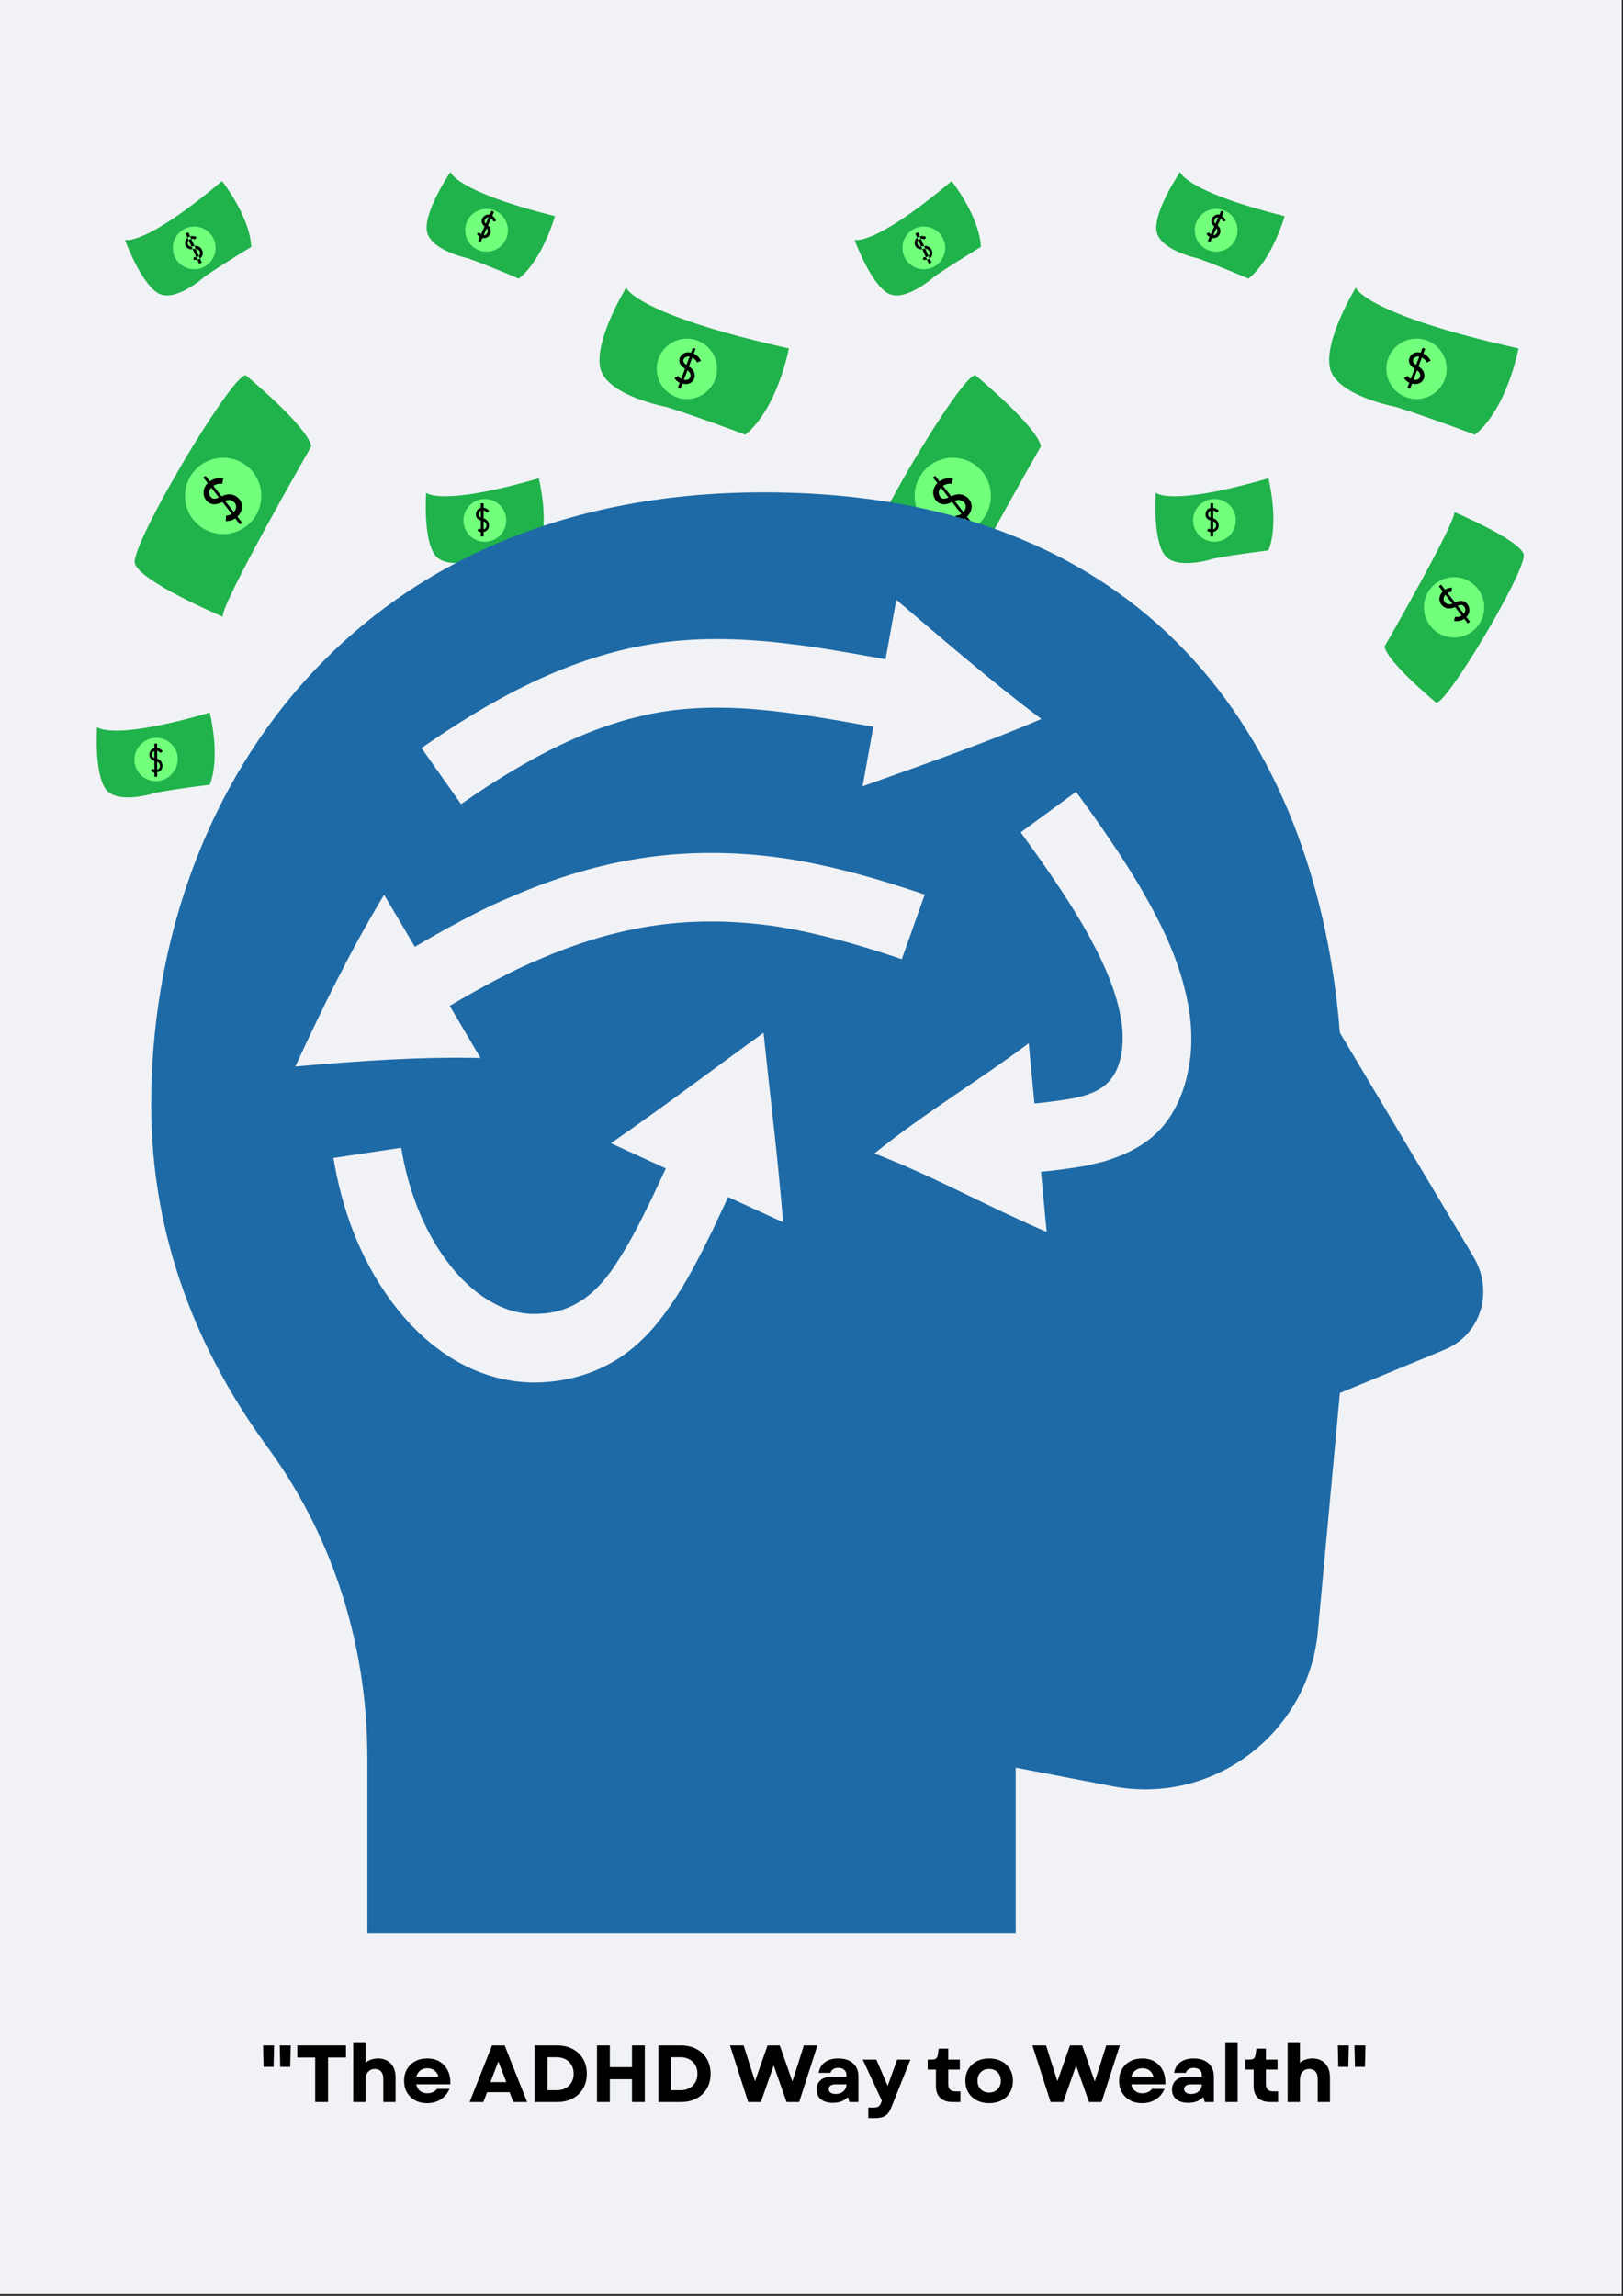 <svg xmlns="http://www.w3.org/2000/svg" xmlns:xlink="http://www.w3.org/1999/xlink" width="794" zoomAndPan="magnify" viewBox="0 0 595.5 842.25" height="1123" preserveAspectRatio="xMidYMid meet" version="1.2"><rect x="0" y="0" width="595.5" height="842.25" fill="#333333" stroke="none"/><defs><clipPath id="2345e6aaca"><path d="M 0.016 0 L 594.984 0 L 594.984 841.5 L 0.016 841.5 Z M 0.016 0 "/></clipPath><clipPath id="4c605c13d4"><path d="M 35 63.09 L 292 63.09 L 292 293 L 35 293 Z M 35 63.09 "/></clipPath><clipPath id="5674e550fe"><path d="M 303 63.09 L 560 63.09 L 560 293 L 303 293 Z M 303 63.09 "/></clipPath><clipPath id="e111eb26d5"><path d="M 55.477 180 L 545 180 L 545 710 L 55.477 710 Z M 55.477 180 "/></clipPath></defs><g id="12879528bf"><g clip-rule="nonzero" clip-path="url(#2345e6aaca)"><path style=" stroke:none;fill-rule:nonzero;fill:#ffffff;fill-opacity:1;" d="M 0.016 0 L 594.984 0 L 594.984 841.5 L 0.016 841.5 Z M 0.016 0 "/><path style=" stroke:none;fill-rule:nonzero;fill:#f0f2f5;fill-opacity:1;" d="M 0.016 0 L 595.211 0 L 595.211 841.816 L 0.016 841.816 Z M 0.016 0 "/></g><g clip-rule="nonzero" clip-path="url(#4c605c13d4)"><path style=" stroke:none;fill-rule:nonzero;fill:#20b24b;fill-opacity:1;" d="M 90.18 137.664 C 90.18 137.664 112.734 156.281 114.223 163.715 C 114.223 163.715 81.004 221.516 81.719 226.234 C 81.719 226.234 51.219 213.312 49.473 206.645 C 47.781 199.926 85.258 136.895 90.18 137.664 Z M 38.758 289.422 C 43.066 295.473 57.164 290.805 57.164 290.805 C 65.57 289.215 76.953 287.883 76.953 287.883 C 81.055 277.523 76.953 261.418 76.953 261.418 C 40.504 272.035 35.633 266.699 35.633 266.699 C 35.633 266.699 34.453 283.367 38.758 289.422 Z M 159.492 203.465 C 163.797 209.516 177.895 204.848 177.895 204.848 C 186.301 203.258 197.684 201.926 197.684 201.926 C 201.785 191.566 197.684 175.461 197.684 175.461 C 161.285 186.027 156.363 180.742 156.363 180.742 C 156.363 180.742 155.184 197.359 159.492 203.465 Z M 57.934 107.504 C 64.289 111.301 75.312 101.301 75.312 101.301 C 82.387 96.48 92.18 90.582 92.18 90.582 C 91.719 79.402 81.465 66.426 81.465 66.426 C 52.449 90.836 45.836 87.965 45.836 87.965 C 45.836 87.965 51.523 103.66 57.934 107.504 Z M 156.566 84.324 C 157.234 91.762 171.793 94.785 171.793 94.785 C 179.844 97.66 190.352 102.223 190.352 102.223 C 199.117 95.25 203.629 79.297 203.629 79.297 C 166.871 70.117 165.285 63.09 165.285 63.09 C 165.285 63.09 155.902 76.887 156.566 84.324 Z M 220.238 134.945 C 222.445 145.203 244.59 149.305 244.59 149.305 C 257.051 153.254 273.453 159.461 273.453 159.461 C 285.348 149.867 289.449 127.816 289.449 127.816 C 233.211 115.301 229.723 105.559 229.723 105.559 C 229.723 105.559 218.035 124.688 220.238 134.945 Z M 291.344 203.359 C 289.961 198.078 265.918 187.871 265.918 187.871 C 266.48 191.617 240.285 237.211 240.285 237.211 C 241.465 243.109 259.254 257.777 259.254 257.777 C 263.148 258.391 292.73 208.645 291.344 203.359 Z M 291.344 203.359 "/></g><path style=" stroke:none;fill-rule:nonzero;fill:#71ff7c;fill-opacity:1;" d="M 79.105 90.941 C 79.105 95.25 75.621 98.785 71.262 98.785 C 66.906 98.785 63.418 95.301 63.418 90.941 C 63.418 86.582 66.957 83.094 71.262 83.094 C 75.57 83.094 79.105 86.582 79.105 90.941 Z M 178.512 76.633 C 174.203 76.633 170.668 80.117 170.668 84.477 C 170.668 88.836 174.203 92.324 178.512 92.324 C 182.816 92.324 186.355 88.836 186.355 84.477 C 186.355 80.117 182.867 76.633 178.512 76.633 Z M 57.164 270.855 C 52.859 270.855 49.32 274.344 49.32 278.703 C 49.32 283.062 52.805 286.547 57.164 286.547 C 61.523 286.547 65.008 283.062 65.008 278.703 C 65.008 274.344 61.469 270.855 57.164 270.855 Z M 57.367 270.648 C 53.062 270.648 49.527 274.137 49.527 278.496 C 49.527 282.855 53.012 286.344 57.367 286.344 C 61.727 286.344 65.211 282.855 65.211 278.496 C 65.211 274.137 61.676 270.648 57.367 270.648 Z M 177.895 183.051 C 173.59 183.051 170.051 186.539 170.051 190.898 C 170.051 195.258 173.539 198.746 177.895 198.746 C 182.199 198.746 185.738 195.258 185.738 190.898 C 185.738 186.539 182.254 183.051 177.895 183.051 Z M 81.875 167.922 C 74.133 167.922 67.879 174.18 67.879 181.922 C 67.879 189.668 74.133 195.926 81.875 195.926 C 89.613 195.926 95.871 189.668 95.871 181.922 C 95.922 174.18 89.613 167.922 81.875 167.922 Z M 252.023 124.227 C 245.926 124.227 240.953 129.199 240.953 135.305 C 240.953 141.406 245.926 146.383 252.023 146.383 C 258.125 146.383 263.098 141.406 263.098 135.305 C 263.098 129.199 258.125 124.227 252.023 124.227 Z M 265.816 233.875 C 271.914 233.875 276.891 228.902 276.891 222.797 C 276.891 216.695 271.914 211.719 265.816 211.719 C 259.715 211.719 254.742 216.695 254.742 222.797 C 254.742 228.953 259.715 233.875 265.816 233.875 Z M 265.816 233.875 "/><path style=" stroke:none;fill-rule:nonzero;fill:#000000;fill-opacity:1;" d="M 71.773 95.352 C 71.469 95.352 71.16 95.301 70.852 95.195 L 71.262 94.273 C 71.621 94.426 72.082 94.426 72.543 94.172 C 73.004 93.914 73.262 93.605 73.363 93.195 C 73.465 92.785 73.363 92.324 73.109 91.965 C 72.852 91.555 72.441 91.301 72.031 91.301 C 71.723 91.246 71.414 91.301 71.059 91.352 C 70.543 91.453 70.031 91.504 69.469 91.352 C 68.801 91.145 68.289 90.633 68.031 89.965 C 67.777 89.195 67.879 88.324 68.289 87.711 C 69.109 86.582 70.801 86.273 72.082 86.941 L 71.57 87.863 C 70.75 87.402 69.57 87.605 69.109 88.324 C 68.852 88.684 68.801 89.145 68.957 89.605 C 69.109 90.016 69.367 90.273 69.672 90.375 C 70.031 90.48 70.441 90.426 70.852 90.324 C 71.262 90.273 71.672 90.172 72.133 90.223 C 72.852 90.324 73.52 90.734 73.93 91.352 C 74.34 91.965 74.492 92.734 74.34 93.453 C 74.184 94.121 73.672 94.734 72.953 95.094 C 72.594 95.25 72.184 95.352 71.773 95.352 Z M 74.031 96.324 L 69.109 85.246 L 68.137 85.656 L 73.055 96.734 Z M 178.715 87.094 C 179.332 86.785 179.793 86.121 179.996 85.402 C 180.152 84.633 180.047 83.863 179.637 83.297 C 179.383 82.938 179.074 82.684 178.715 82.426 C 178.355 82.172 178.047 81.914 177.895 81.605 C 177.742 81.297 177.793 80.938 177.945 80.527 C 178.152 80.117 178.562 79.812 179.023 79.758 C 179.895 79.656 180.766 80.375 181.023 81.297 L 181.996 81.043 C 181.637 79.605 180.254 78.527 178.867 78.734 C 178.102 78.836 177.434 79.348 177.023 80.016 C 176.664 80.684 176.613 81.402 176.922 82.016 C 177.176 82.527 177.637 82.887 177.996 83.195 C 178.254 83.402 178.512 83.605 178.715 83.863 C 178.973 84.223 179.023 84.633 178.922 85.094 C 178.816 85.555 178.562 85.914 178.152 86.121 C 177.793 86.324 177.332 86.324 176.871 86.172 C 176.406 86.016 176.102 85.656 175.945 85.297 L 174.973 85.656 C 175.23 86.324 175.742 86.887 176.461 87.145 C 176.766 87.297 177.125 87.352 177.484 87.352 C 177.996 87.352 178.406 87.246 178.715 87.094 Z M 181.277 77.707 L 180.355 77.297 L 175.434 88.375 L 176.355 88.785 Z M 57.215 283.367 C 57.984 283.316 58.703 283.008 59.113 282.445 C 59.574 281.883 59.727 281.113 59.574 280.395 C 59.418 279.625 59.008 279.008 58.395 278.648 C 58.035 278.445 57.625 278.289 57.215 278.188 C 56.805 278.086 56.395 277.984 56.141 277.727 C 55.883 277.523 55.73 277.164 55.781 276.754 C 55.832 276.289 56.086 275.828 56.445 275.625 C 57.164 275.164 58.293 275.469 58.906 276.238 L 59.727 275.625 C 58.855 274.445 57.113 274.035 55.934 274.754 C 55.266 275.109 54.855 275.879 54.805 276.699 C 54.754 277.469 55.012 278.137 55.523 278.547 C 55.984 278.906 56.496 279.059 57.012 279.215 C 57.367 279.316 57.676 279.418 57.934 279.574 C 58.293 279.777 58.547 280.188 58.652 280.648 C 58.754 281.113 58.652 281.574 58.395 281.883 C 58.137 282.188 57.727 282.395 57.266 282.445 C 56.805 282.445 56.344 282.293 56.086 281.984 L 55.32 282.703 C 55.781 283.215 56.445 283.473 57.164 283.473 C 57.164 283.367 57.215 283.367 57.215 283.367 Z M 57.676 272.805 L 56.652 272.805 L 56.652 284.957 L 57.676 284.957 Z M 177.023 195.207 C 177.793 195.156 178.512 194.848 178.922 194.281 C 179.383 193.719 179.535 192.949 179.383 192.23 C 179.227 191.512 178.816 190.848 178.203 190.488 C 177.844 190.281 177.434 190.129 177.023 190.027 C 176.613 189.922 176.203 189.82 175.945 189.566 C 175.691 189.359 175.535 189 175.586 188.59 C 175.641 188.129 175.895 187.668 176.254 187.461 C 176.973 187 178.102 187.309 178.715 188.078 L 179.535 187.461 C 178.664 186.281 176.922 185.871 175.742 186.59 C 175.074 186.949 174.664 187.719 174.613 188.539 C 174.562 189.309 174.82 189.977 175.332 190.387 C 175.793 190.746 176.305 190.898 176.816 191.051 C 177.176 191.156 177.484 191.258 177.742 191.41 C 178.102 191.617 178.355 192.027 178.457 192.488 C 178.562 192.949 178.457 193.41 178.203 193.719 C 177.945 194.027 177.535 194.23 177.074 194.281 C 176.613 194.336 176.152 194.129 175.895 193.82 L 175.125 194.539 C 175.586 195.051 176.254 195.309 176.973 195.309 C 176.922 195.207 176.973 195.207 177.023 195.207 Z M 177.434 184.641 L 176.406 184.641 L 176.406 196.797 L 177.434 196.797 Z M 253.102 140.586 C 254.023 140.176 254.641 139.355 254.844 138.379 C 255.051 137.305 254.691 136.176 253.922 135.355 C 253.461 134.895 252.949 134.535 252.383 134.176 C 251.82 133.816 251.258 133.457 250.949 132.996 C 250.59 132.484 250.742 132.02 250.848 131.766 C 251.102 131.25 251.613 130.895 252.281 130.789 C 253.613 130.688 255.254 131.66 255.766 132.945 L 257.203 132.379 C 256.434 130.48 254.18 129.098 252.18 129.25 C 251 129.355 249.973 130.07 249.512 131.098 C 249.102 132.02 249.152 132.996 249.77 133.867 C 250.23 134.535 250.949 134.996 251.613 135.457 C 252.074 135.766 252.539 136.074 252.844 136.379 C 253.305 136.844 253.461 137.457 253.359 138.074 C 253.254 138.586 252.949 138.996 252.484 139.199 C 251.359 139.715 249.41 139.098 248.797 137.918 L 247.461 138.637 C 248.18 140.023 249.922 140.895 251.562 140.895 C 252.078 140.895 252.641 140.789 253.102 140.586 Z M 255.203 127.969 L 254.23 127.609 L 248.691 142.277 L 249.668 142.637 Z M 86.848 189.77 C 87.977 188.797 88.691 187.461 88.797 186.129 C 88.898 184.797 88.332 183.461 87.258 182.539 C 86.129 181.562 84.695 181.152 83.258 181.41 C 82.438 181.562 81.668 181.922 80.898 182.23 C 80.133 182.59 79.363 182.898 78.695 182.949 C 77.875 182.949 77.363 182.438 77.156 182.078 C 76.695 181.359 76.594 180.488 76.953 179.719 C 77.617 178.18 79.773 177.152 81.516 177.512 L 81.926 175.512 C 79.207 174.949 76.133 176.434 75.055 178.898 C 74.441 180.281 74.594 181.922 75.414 183.207 C 76.184 184.387 77.363 185 78.695 185 C 79.824 185 80.797 184.539 81.719 184.129 C 82.387 183.82 83 183.562 83.566 183.461 C 84.336 183.309 85.207 183.562 85.82 184.129 C 86.387 184.641 86.691 185.359 86.641 186.027 C 86.59 186.797 86.129 187.617 85.41 188.23 C 84.695 188.848 83.77 189.207 83 189.102 L 82.797 191.156 C 82.949 191.156 83.105 191.156 83.207 191.156 C 84.539 191.156 85.82 190.641 86.848 189.77 Z M 88.848 191.77 L 75.414 174.539 L 74.594 175.152 L 88.027 192.387 Z M 271.148 225.211 C 271.609 224.133 271.508 222.852 270.84 221.824 C 270.223 220.902 269.301 220.387 268.277 220.438 C 267.406 220.438 266.637 220.797 265.918 221.156 C 265.406 221.414 264.895 221.617 264.43 221.672 C 263.816 221.773 263.098 221.566 262.637 221.156 C 262.176 220.746 261.918 220.184 261.969 219.617 C 262.023 219.004 262.379 218.336 262.945 217.875 C 263.508 217.363 264.277 217.105 264.895 217.156 L 265.047 215.617 C 264.02 215.516 262.895 215.926 261.969 216.695 C 261.047 217.465 260.535 218.492 260.434 219.516 C 260.383 220.543 260.793 221.566 261.613 222.285 C 262.484 223.055 263.609 223.363 264.738 223.156 C 265.406 223.055 266.02 222.746 266.586 222.492 C 267.199 222.184 267.816 221.926 268.328 221.926 C 268.328 221.926 268.328 221.926 268.379 221.926 C 269.047 221.926 269.402 222.387 269.609 222.645 C 269.969 223.207 270.07 223.926 269.762 224.543 C 269.199 225.773 267.508 226.594 266.121 226.285 L 265.816 227.773 C 266.121 227.824 266.43 227.875 266.738 227.875 C 268.531 227.926 270.379 226.801 271.148 225.211 Z M 271.66 228.082 L 261.047 214.488 L 260.227 215.105 L 270.84 228.695 Z M 271.66 228.082 "/><g clip-rule="nonzero" clip-path="url(#5674e550fe)"><path style=" stroke:none;fill-rule:nonzero;fill:#20b24b;fill-opacity:1;" d="M 357.891 137.664 C 357.891 137.664 380.449 156.281 381.934 163.715 C 381.934 163.715 348.715 221.516 349.434 226.234 C 349.434 226.234 318.93 213.312 317.188 206.645 C 315.496 199.926 352.969 136.895 357.891 137.664 Z M 306.473 289.422 C 310.777 295.473 324.875 290.805 324.875 290.805 C 333.285 289.215 344.664 287.883 344.664 287.883 C 348.766 277.523 344.664 261.418 344.664 261.418 C 308.215 272.035 303.344 266.699 303.344 266.699 C 303.344 266.699 302.164 283.367 306.473 289.422 Z M 427.203 203.465 C 431.508 209.516 445.605 204.848 445.605 204.848 C 454.016 203.258 465.395 201.926 465.395 201.926 C 469.496 191.566 465.395 175.461 465.395 175.461 C 428.996 186.027 424.074 180.742 424.074 180.742 C 424.074 180.742 422.895 197.359 427.203 203.465 Z M 325.645 107.504 C 332.004 111.301 343.023 101.301 343.023 101.301 C 350.098 96.48 359.891 90.582 359.891 90.582 C 359.43 79.402 349.176 66.426 349.176 66.426 C 320.16 90.836 313.547 87.965 313.547 87.965 C 313.547 87.965 319.238 103.66 325.645 107.504 Z M 424.281 84.324 C 424.945 91.762 439.508 94.785 439.508 94.785 C 447.555 97.66 458.066 102.223 458.066 102.223 C 466.832 95.25 471.344 79.297 471.344 79.297 C 434.586 70.117 432.996 63.09 432.996 63.09 C 432.996 63.09 423.613 76.887 424.281 84.324 Z M 487.953 134.945 C 490.156 145.203 512.305 149.305 512.305 149.305 C 524.762 153.254 541.168 159.461 541.168 159.461 C 553.059 149.867 557.16 127.816 557.16 127.816 C 500.922 115.301 497.438 105.559 497.438 105.559 C 497.438 105.559 485.75 124.688 487.953 134.945 Z M 559.059 203.359 C 557.676 198.078 533.629 187.871 533.629 187.871 C 534.195 191.617 507.996 237.211 507.996 237.211 C 509.176 243.109 526.965 257.777 526.965 257.777 C 530.863 258.391 560.441 208.645 559.059 203.359 Z M 559.059 203.359 "/></g><path style=" stroke:none;fill-rule:nonzero;fill:#71ff7c;fill-opacity:1;" d="M 346.816 90.941 C 346.816 95.25 343.332 98.785 338.973 98.785 C 334.617 98.785 331.129 95.301 331.129 90.941 C 331.129 86.582 334.668 83.094 338.973 83.094 C 343.281 83.094 346.816 86.582 346.816 90.941 Z M 446.223 76.633 C 441.914 76.633 438.379 80.117 438.379 84.477 C 438.379 88.836 441.914 92.324 446.223 92.324 C 450.527 92.324 454.066 88.836 454.066 84.477 C 454.066 80.117 450.578 76.633 446.223 76.633 Z M 324.875 270.855 C 320.57 270.855 317.031 274.344 317.031 278.703 C 317.031 283.062 320.52 286.547 324.875 286.547 C 329.234 286.547 332.719 283.062 332.719 278.703 C 332.719 274.344 329.184 270.855 324.875 270.855 Z M 325.082 270.648 C 320.773 270.648 317.238 274.137 317.238 278.496 C 317.238 282.855 320.723 286.344 325.082 286.344 C 329.438 286.344 332.926 282.855 332.926 278.496 C 332.926 274.137 329.387 270.648 325.082 270.648 Z M 445.605 183.051 C 441.301 183.051 437.762 186.539 437.762 190.898 C 437.762 195.258 441.25 198.746 445.605 198.746 C 449.914 198.746 453.449 195.258 453.449 190.898 C 453.449 186.539 449.965 183.051 445.605 183.051 Z M 349.586 167.922 C 341.844 167.922 335.59 174.18 335.59 181.922 C 335.59 189.668 341.844 195.926 349.586 195.926 C 357.328 195.926 363.582 189.668 363.582 181.922 C 363.633 174.18 357.328 167.922 349.586 167.922 Z M 519.738 124.227 C 513.637 124.227 508.664 129.199 508.664 135.305 C 508.664 141.406 513.637 146.383 519.738 146.383 C 525.84 146.383 530.812 141.406 530.812 135.305 C 530.812 129.199 525.84 124.227 519.738 124.227 Z M 533.527 233.875 C 539.629 233.875 544.602 228.902 544.602 222.797 C 544.602 216.695 539.629 211.719 533.527 211.719 C 527.426 211.719 522.453 216.695 522.453 222.797 C 522.453 228.953 527.426 233.875 533.527 233.875 Z M 533.527 233.875 "/><path style=" stroke:none;fill-rule:nonzero;fill:#000000;fill-opacity:1;" d="M 339.488 95.352 C 339.18 95.352 338.871 95.301 338.562 95.195 L 338.973 94.273 C 339.332 94.426 339.793 94.426 340.258 94.172 C 340.719 93.914 340.973 93.605 341.078 93.195 C 341.18 92.785 341.078 92.324 340.82 91.965 C 340.562 91.555 340.152 91.301 339.742 91.301 C 339.438 91.246 339.129 91.301 338.77 91.352 C 338.258 91.453 337.742 91.504 337.18 91.352 C 336.516 91.145 336 90.633 335.746 89.965 C 335.488 89.195 335.59 88.324 336 87.711 C 336.82 86.582 338.512 86.273 339.793 86.941 L 339.281 87.863 C 338.461 87.402 337.281 87.605 336.82 88.324 C 336.566 88.684 336.516 89.145 336.668 89.605 C 336.82 90.016 337.078 90.273 337.387 90.375 C 337.742 90.48 338.152 90.426 338.562 90.324 C 338.973 90.273 339.383 90.172 339.848 90.223 C 340.562 90.324 341.23 90.734 341.641 91.352 C 342.051 91.965 342.203 92.734 342.051 93.453 C 341.898 94.121 341.383 94.734 340.668 95.094 C 340.309 95.25 339.898 95.352 339.488 95.352 Z M 341.742 96.324 L 336.82 85.246 L 335.848 85.656 L 340.77 96.734 Z M 446.426 87.094 C 447.043 86.785 447.504 86.121 447.711 85.402 C 447.863 84.633 447.762 83.863 447.352 83.297 C 447.094 82.938 446.785 82.684 446.426 82.426 C 446.07 82.172 445.762 81.914 445.605 81.605 C 445.453 81.297 445.504 80.938 445.66 80.527 C 445.863 80.117 446.273 79.812 446.734 79.758 C 447.605 79.656 448.477 80.375 448.734 81.297 L 449.707 81.043 C 449.348 79.605 447.965 78.527 446.582 78.734 C 445.812 78.836 445.145 79.348 444.734 80.016 C 444.375 80.684 444.324 81.402 444.633 82.016 C 444.891 82.527 445.352 82.887 445.711 83.195 C 445.965 83.402 446.223 83.605 446.426 83.863 C 446.684 84.223 446.734 84.633 446.633 85.094 C 446.531 85.555 446.273 85.914 445.863 86.121 C 445.504 86.324 445.043 86.324 444.582 86.172 C 444.121 86.016 443.812 85.656 443.66 85.297 L 442.684 85.656 C 442.941 86.324 443.453 86.887 444.172 87.145 C 444.48 87.297 444.84 87.352 445.195 87.352 C 445.711 87.352 446.121 87.246 446.426 87.094 Z M 448.992 77.707 L 448.066 77.297 L 443.145 88.375 L 444.07 88.785 Z M 324.926 283.367 C 325.695 283.316 326.414 283.008 326.824 282.445 C 327.285 281.883 327.441 281.113 327.285 280.395 C 327.133 279.625 326.723 279.008 326.105 278.648 C 325.746 278.445 325.336 278.289 324.926 278.188 C 324.516 278.086 324.109 277.984 323.852 277.727 C 323.594 277.523 323.441 277.164 323.492 276.754 C 323.543 276.289 323.801 275.828 324.16 275.625 C 324.875 275.164 326.004 275.469 326.621 276.238 L 327.441 275.625 C 326.566 274.445 324.824 274.035 323.645 274.754 C 322.98 275.109 322.57 275.879 322.52 276.699 C 322.469 277.469 322.723 278.137 323.234 278.547 C 323.699 278.906 324.211 279.059 324.723 279.215 C 325.082 279.316 325.391 279.418 325.645 279.574 C 326.004 279.777 326.262 280.188 326.363 280.648 C 326.465 281.113 326.363 281.574 326.105 281.883 C 325.852 282.188 325.441 282.395 324.98 282.445 C 324.516 282.445 324.055 282.293 323.801 281.984 L 323.031 282.703 C 323.492 283.215 324.16 283.473 324.875 283.473 C 324.875 283.367 324.926 283.367 324.926 283.367 Z M 325.391 272.805 L 324.363 272.805 L 324.363 284.957 L 325.391 284.957 Z M 444.734 195.207 C 445.504 195.156 446.223 194.848 446.633 194.281 C 447.094 193.719 447.246 192.949 447.094 192.23 C 446.941 191.512 446.531 190.848 445.914 190.488 C 445.555 190.281 445.145 190.129 444.734 190.027 C 444.324 189.922 443.914 189.82 443.66 189.566 C 443.402 189.359 443.25 189 443.301 188.59 C 443.352 188.129 443.609 187.668 443.965 187.461 C 444.684 187 445.812 187.309 446.426 188.078 L 447.246 187.461 C 446.375 186.281 444.633 185.871 443.453 186.59 C 442.789 186.949 442.379 187.719 442.324 188.539 C 442.273 189.309 442.531 189.977 443.043 190.387 C 443.504 190.746 444.02 190.898 444.531 191.051 C 444.891 191.156 445.195 191.258 445.453 191.41 C 445.812 191.617 446.07 192.027 446.172 192.488 C 446.273 192.949 446.172 193.41 445.914 193.719 C 445.66 194.027 445.25 194.23 444.785 194.281 C 444.324 194.336 443.863 194.129 443.609 193.82 L 442.84 194.539 C 443.301 195.051 443.965 195.309 444.684 195.309 C 444.633 195.207 444.684 195.207 444.734 195.207 Z M 445.145 184.641 L 444.121 184.641 L 444.121 196.797 L 445.145 196.797 Z M 520.812 140.586 C 521.738 140.176 522.352 139.355 522.559 138.379 C 522.762 137.305 522.402 136.176 521.633 135.355 C 521.172 134.895 520.66 134.535 520.098 134.176 C 519.531 133.816 518.969 133.457 518.66 132.996 C 518.301 132.484 518.457 132.02 518.559 131.766 C 518.816 131.25 519.328 130.895 519.992 130.789 C 521.328 130.688 522.969 131.66 523.48 132.945 L 524.914 132.379 C 524.145 130.48 521.891 129.098 519.891 129.25 C 518.711 129.355 517.688 130.07 517.227 131.098 C 516.816 132.02 516.867 132.996 517.48 133.867 C 517.941 134.535 518.66 134.996 519.328 135.457 C 519.789 135.766 520.25 136.074 520.559 136.379 C 521.02 136.844 521.172 137.457 521.07 138.074 C 520.969 138.586 520.66 138.996 520.199 139.199 C 519.07 139.715 517.121 139.098 516.508 137.918 L 515.176 138.637 C 515.891 140.023 517.637 140.895 519.277 140.895 C 519.789 140.895 520.352 140.789 520.812 140.586 Z M 522.914 127.969 L 521.941 127.609 L 516.406 142.277 L 517.379 142.637 Z M 354.559 189.77 C 355.688 188.797 356.406 187.461 356.508 186.129 C 356.609 184.797 356.047 183.461 354.969 182.539 C 353.84 181.562 352.406 181.152 350.969 181.41 C 350.152 181.562 349.383 181.922 348.613 182.23 C 347.844 182.59 347.074 182.898 346.406 182.949 C 345.586 182.949 345.074 182.438 344.871 182.078 C 344.41 181.359 344.305 180.488 344.664 179.719 C 345.332 178.18 347.484 177.152 349.227 177.512 L 349.637 175.512 C 346.922 174.949 343.844 176.434 342.77 178.898 C 342.152 180.281 342.309 181.922 343.129 183.207 C 343.895 184.387 345.074 185 346.406 185 C 347.535 185 348.512 184.539 349.434 184.129 C 350.098 183.82 350.715 183.562 351.277 183.461 C 352.047 183.309 352.918 183.562 353.535 184.129 C 354.098 184.641 354.406 185.359 354.355 186.027 C 354.305 186.797 353.84 187.617 353.125 188.23 C 352.406 188.848 351.484 189.207 350.715 189.102 L 350.508 191.156 C 350.664 191.156 350.816 191.156 350.918 191.156 C 352.254 191.156 353.535 190.641 354.559 189.77 Z M 356.559 191.77 L 343.129 174.539 L 342.309 175.152 L 355.738 192.387 Z M 538.859 225.211 C 539.32 224.133 539.219 222.852 538.551 221.824 C 537.938 220.902 537.016 220.387 535.988 220.438 C 535.117 220.438 534.348 220.797 533.629 221.156 C 533.117 221.414 532.605 221.617 532.145 221.672 C 531.527 221.773 530.812 221.566 530.348 221.156 C 529.887 220.746 529.633 220.184 529.684 219.617 C 529.734 219.004 530.094 218.336 530.656 217.875 C 531.223 217.363 531.988 217.105 532.605 217.156 L 532.758 215.617 C 531.734 215.516 530.605 215.926 529.684 216.695 C 528.762 217.465 528.246 218.492 528.145 219.516 C 528.094 220.543 528.504 221.566 529.324 222.285 C 530.195 223.055 531.324 223.363 532.453 223.156 C 533.117 223.055 533.734 222.746 534.297 222.492 C 534.91 222.184 535.527 221.926 536.039 221.926 C 536.039 221.926 536.039 221.926 536.09 221.926 C 536.758 221.926 537.117 222.387 537.32 222.645 C 537.68 223.207 537.781 223.926 537.477 224.543 C 536.91 225.773 535.219 226.594 533.836 226.285 L 533.527 227.773 C 533.836 227.824 534.145 227.875 534.449 227.875 C 536.246 227.926 538.09 226.801 538.859 225.211 Z M 539.371 228.082 L 528.762 214.488 L 527.941 215.105 L 538.551 228.695 Z M 539.371 228.082 "/><g clip-rule="nonzero" clip-path="url(#e111eb26d5)"><path style=" stroke:none;fill-rule:nonzero;fill:#1e6aa6;fill-opacity:1;" d="M 372.672 709.27 L 372.672 648.449 L 407.059 655.055 C 445.359 663.012 481.043 635.23 483.676 596.93 L 491.617 511.023 L 529.918 495.18 C 543.133 489.863 548.449 474.004 540.504 460.789 L 491.617 378.859 C 483.66 278.391 426.883 180.617 280.156 180.617 C 129.516 180.617 55.477 291.605 55.477 405.293 C 55.477 454.18 72.672 496.461 99.105 532.195 C 122.906 565.238 134.777 604.887 134.777 644.535 L 134.777 709.27 Z M 372.672 709.27 "/></g><path style=" stroke:none;fill-rule:nonzero;fill:#f0f2f5;fill-opacity:1;" d="M 169.164 294.977 C 192.887 278.508 218.172 264.633 245.066 260.812 C 258.52 258.922 272.383 259.426 286.633 261.184 C 299.836 262.754 319.75 266.508 320.438 266.613 L 316.488 288.449 C 338.254 280.664 360.883 272.852 382.105 263.758 C 363.484 249.805 346.582 235.039 328.871 220.027 L 324.918 241.859 L 312.508 239.652 C 305.043 238.359 297.43 237.102 289.645 236.203 C 274.168 234.285 257.82 233.586 241.512 235.898 C 208.562 240.645 179.91 256.898 154.641 274.41 Z M 169.164 294.977 "/><path style=" stroke:none;fill-rule:nonzero;fill:#f0f2f5;fill-opacity:1;" d="M 339.285 328.176 C 323.266 322.703 306.824 317.973 289.672 315.145 C 272.504 312.488 254.633 312.051 237.121 314.551 C 219.598 317.008 202.707 322.359 186.953 329.246 C 172.098 335.379 152.223 347.34 152.223 347.34 L 140.934 328.23 C 128.246 349.242 118.109 370.23 108.344 391.246 C 131.406 389.195 154.469 387.582 176.301 388.113 L 165.016 369 C 165.016 369 183.82 357.703 197.051 352.281 C 211.219 346.109 225.785 341.539 240.637 339.461 C 255.492 337.348 270.641 337.664 285.773 339.992 C 300.906 342.488 315.957 346.797 330.879 351.871 Z M 339.285 328.176 "/><path style=" stroke:none;fill-rule:nonzero;fill:#f0f2f5;fill-opacity:1;" d="M 122.34 424.789 C 125.43 443.527 132 461.66 143.645 477.469 C 149.484 485.305 156.66 492.613 165.609 498.18 C 174.477 503.754 185.461 507.285 196.496 507.164 C 207.453 507.02 218.156 504.152 227.648 497.887 C 237.059 491.598 243.23 483.23 248.344 475.406 C 253.473 467.449 257.383 459.52 261.297 451.617 L 267.164 439.129 L 287.332 448.379 C 285.414 424.668 282.547 401.961 280.156 378.859 C 261.43 392.406 242.727 406.59 224.133 419.383 L 244.301 428.633 L 238.668 440.633 C 235.023 448.023 231.32 455.438 227.172 461.832 C 218.965 475.273 209.461 481.949 196.391 482 C 184.352 482.277 172.508 474.27 163.863 462.508 C 155.129 450.785 149.645 435.914 147.211 421.047 Z M 122.34 424.789 "/><path style=" stroke:none;fill-rule:nonzero;fill:#f0f2f5;fill-opacity:1;" d="M 374.508 305.352 C 382.609 316.441 390.418 327.609 397.121 339.012 C 403.703 350.379 409.344 362.168 411.234 373.375 C 411.766 376.18 411.961 378.898 411.922 381.531 C 411.922 383.672 411.656 385.918 411.156 388.086 C 410.219 392.406 407.945 396.598 404.164 399.043 C 402.34 400.324 400.238 401.145 398.125 401.816 C 397.039 402.215 396.012 402.359 395.07 402.609 C 393.75 402.992 392.109 403.164 390.617 403.441 C 382.57 404.605 382.465 404.5 379.555 404.793 L 377.453 382.707 C 360.062 395.805 338.652 408.676 320.848 423.137 C 342.75 431.582 361.461 442.219 384.051 451.934 L 381.949 429.848 C 385.133 429.52 384.961 429.691 394.66 428.277 C 396.605 427.934 398.441 427.723 400.492 427.18 C 402.934 426.57 405.367 426.109 407.535 425.262 C 412.016 423.758 416.363 421.812 420.168 419.051 C 428.047 413.727 432.898 405.055 435.234 395.977 C 436.359 391.391 437.113 386.684 437.102 381.848 C 437.152 377.512 436.797 373.23 436.055 369.172 C 433.148 352.746 426.156 339.066 418.875 326.324 C 411.422 313.652 403.188 301.914 394.82 290.469 Z M 374.508 305.352 "/><g style="fill:#000000;fill-opacity:1;"><g transform="translate(95.019, 771.11)"><path style="stroke:none" d="M 1.688 -12.891 L 1.516 -20.75 L 5.547 -20.75 L 5.359 -12.891 Z M 7.625 -20.75 L 11.656 -20.75 L 11.469 -12.891 L 7.797 -12.891 Z M 7.625 -20.75 "/></g></g><g style="fill:#000000;fill-opacity:1;"><g transform="translate(108.181, 771.11)"><path style="stroke:none" d="M 7.469 0 L 7.469 -16.328 L 0.891 -16.328 L 0.891 -20.75 L 18.766 -20.75 L 18.766 -16.328 L 12.188 -16.328 L 12.188 0 Z M 7.469 0 "/></g></g><g style="fill:#000000;fill-opacity:1;"><g transform="translate(127.361, 771.11)"><path style="stroke:none" d="M 2.25 0 L 2.25 -21.938 L 6.766 -21.938 L 6.766 -14.375 C 7.348 -14.906 8.035 -15.301 8.828 -15.562 C 9.617 -15.832 10.453 -15.969 11.328 -15.969 C 13.336 -15.969 14.914 -15.344 16.062 -14.094 C 17.207 -12.852 17.781 -11.148 17.781 -8.984 L 17.781 0 L 13.281 0 L 13.281 -8.531 C 13.281 -9.676 13.008 -10.562 12.469 -11.188 C 11.926 -11.812 11.172 -12.125 10.203 -12.125 C 9.172 -12.125 8.336 -11.77 7.703 -11.062 C 7.078 -10.363 6.766 -9.406 6.766 -8.188 L 6.766 0 Z M 2.25 0 "/></g></g><g style="fill:#000000;fill-opacity:1;"><g transform="translate(147.104, 771.11)"><path style="stroke:none" d="M 9.609 0.422 C 7.941 0.422 6.473 0.078 5.203 -0.609 C 3.93 -1.305 2.938 -2.27 2.219 -3.5 C 1.508 -4.738 1.156 -6.172 1.156 -7.797 C 1.156 -9.41 1.516 -10.832 2.234 -12.062 C 2.953 -13.289 3.945 -14.25 5.219 -14.938 C 6.5 -15.625 7.977 -15.969 9.656 -15.969 C 11.438 -15.969 12.973 -15.57 14.266 -14.781 C 15.566 -14 16.555 -12.895 17.234 -11.469 C 17.922 -10.051 18.211 -8.391 18.109 -6.484 L 5.625 -6.484 C 5.844 -5.422 6.316 -4.609 7.047 -4.047 C 7.785 -3.484 8.664 -3.203 9.688 -3.203 C 10.438 -3.203 11.125 -3.344 11.75 -3.625 C 12.375 -3.914 12.875 -4.316 13.25 -4.828 L 17.812 -4.828 C 17.145 -3.191 16.086 -1.906 14.641 -0.969 C 13.203 -0.039 11.523 0.422 9.609 0.422 Z M 5.656 -9.344 L 13.75 -9.344 C 13.5 -10.289 13.02 -11.035 12.312 -11.578 C 11.613 -12.117 10.738 -12.391 9.688 -12.391 C 8.695 -12.391 7.844 -12.117 7.125 -11.578 C 6.406 -11.035 5.914 -10.289 5.656 -9.344 Z M 5.656 -9.344 "/></g></g><g style="fill:#000000;fill-opacity:1;"><g transform="translate(165.721, 771.11)"><path style="stroke:none" d=""/></g></g><g style="fill:#000000;fill-opacity:1;"><g transform="translate(172.035, 771.11)"><path style="stroke:none" d="M 0.266 0 L 8.5 -20.75 L 13.125 -20.75 L 21.375 0 L 16.328 0 L 14.938 -3.594 L 6.703 -3.594 L 5.312 0 Z M 7.906 -7.297 L 13.75 -7.297 L 10.812 -14.875 Z M 7.906 -7.297 "/></g></g><g style="fill:#000000;fill-opacity:1;"><g transform="translate(193.675, 771.11)"><path style="stroke:none" d="M 2.484 0 L 2.484 -20.75 L 10.703 -20.75 C 12.891 -20.75 14.801 -20.312 16.438 -19.438 C 18.082 -18.57 19.359 -17.359 20.266 -15.797 C 21.18 -14.234 21.641 -12.426 21.641 -10.375 C 21.641 -8.301 21.18 -6.488 20.266 -4.938 C 19.359 -3.383 18.082 -2.172 16.438 -1.297 C 14.801 -0.43 12.891 0 10.703 0 Z M 7.203 -4.328 L 10.609 -4.328 C 11.836 -4.328 12.914 -4.578 13.844 -5.078 C 14.77 -5.586 15.492 -6.297 16.016 -7.203 C 16.547 -8.109 16.812 -9.164 16.812 -10.375 C 16.812 -11.602 16.547 -12.664 16.016 -13.562 C 15.492 -14.457 14.766 -15.156 13.828 -15.656 C 12.891 -16.164 11.797 -16.422 10.547 -16.422 L 7.203 -16.422 Z M 7.203 -4.328 "/></g></g><g style="fill:#000000;fill-opacity:1;"><g transform="translate(216.561, 771.11)"><path style="stroke:none" d="M 15.328 0 L 15.328 -8.359 L 7.203 -8.359 L 7.203 0 L 2.484 0 L 2.484 -20.75 L 7.203 -20.75 L 7.203 -12.781 L 15.328 -12.781 L 15.328 -20.75 L 20.031 -20.75 L 20.031 0 Z M 15.328 0 "/></g></g><g style="fill:#000000;fill-opacity:1;"><g transform="translate(239.091, 771.11)"><path style="stroke:none" d="M 2.484 0 L 2.484 -20.75 L 10.703 -20.75 C 12.891 -20.75 14.801 -20.312 16.438 -19.438 C 18.082 -18.57 19.359 -17.359 20.266 -15.797 C 21.18 -14.234 21.641 -12.426 21.641 -10.375 C 21.641 -8.301 21.18 -6.488 20.266 -4.938 C 19.359 -3.383 18.082 -2.172 16.438 -1.297 C 14.801 -0.43 12.891 0 10.703 0 Z M 7.203 -4.328 L 10.609 -4.328 C 11.836 -4.328 12.914 -4.578 13.844 -5.078 C 14.77 -5.586 15.492 -6.297 16.016 -7.203 C 16.547 -8.109 16.812 -9.164 16.812 -10.375 C 16.812 -11.602 16.547 -12.664 16.016 -13.562 C 15.492 -14.457 14.766 -15.156 13.828 -15.656 C 12.891 -16.164 11.797 -16.422 10.547 -16.422 L 7.203 -16.422 Z M 7.203 -4.328 "/></g></g><g style="fill:#000000;fill-opacity:1;"><g transform="translate(261.235, 771.11)"><path style="stroke:none" d=""/></g></g><g style="fill:#000000;fill-opacity:1;"><g transform="translate(267.549, 771.11)"><path style="stroke:none" d="M 6.969 0 L 0.297 -20.75 L 5.312 -20.75 L 7.297 -14.438 L 9.484 -7.625 L 11.859 -14.438 L 14.078 -20.75 L 18.562 -20.75 L 20.781 -14.438 L 23.172 -7.531 L 25.406 -14.438 L 27.391 -20.75 L 32.375 -20.75 L 25.672 0 L 21.047 0 L 16.328 -13.422 L 11.625 0 Z M 6.969 0 "/></g></g><g style="fill:#000000;fill-opacity:1;"><g transform="translate(298.142, 771.11)"><path style="stroke:none" d="M 7.438 0.297 C 5.602 0.297 4.148 -0.129 3.078 -0.984 C 2.016 -1.848 1.484 -3.031 1.484 -4.531 C 1.484 -5.977 1.961 -7.129 2.922 -7.984 C 3.879 -8.848 5.164 -9.281 6.781 -9.281 L 12.422 -9.281 L 12.422 -9.984 C 12.422 -10.754 12.145 -11.367 11.594 -11.828 C 11.039 -12.297 10.316 -12.531 9.422 -12.531 C 8.691 -12.531 8.066 -12.363 7.547 -12.031 C 7.035 -11.695 6.711 -11.254 6.578 -10.703 L 2.25 -10.703 C 2.531 -12.398 3.297 -13.703 4.547 -14.609 C 5.805 -15.516 7.422 -15.969 9.391 -15.969 C 11.723 -15.969 13.547 -15.379 14.859 -14.203 C 16.172 -13.035 16.828 -11.422 16.828 -9.359 L 16.828 0 L 13.484 0 L 12.984 -1.812 C 11.617 -0.406 9.77 0.297 7.438 0.297 Z M 5.922 -4.719 C 5.922 -4.176 6.156 -3.742 6.625 -3.422 C 7.094 -3.098 7.711 -2.938 8.484 -2.938 C 9.609 -2.938 10.539 -3.258 11.281 -3.906 C 12.02 -4.562 12.41 -5.414 12.453 -6.469 L 8.188 -6.469 C 7.508 -6.469 6.961 -6.305 6.547 -5.984 C 6.129 -5.672 5.922 -5.25 5.922 -4.719 Z M 5.922 -4.719 "/></g></g><g style="fill:#000000;fill-opacity:1;"><g transform="translate(316.284, 771.11)"><path style="stroke:none" d="M 2.312 5.922 L 2.312 2.047 L 4.094 2.047 C 5.02 2.047 5.688 1.898 6.094 1.609 C 6.5 1.328 6.828 0.801 7.078 0.031 L 7.266 -0.5 L 0.266 -15.562 L 5.25 -15.562 L 9.422 -5.922 L 10.844 -9.906 L 12.922 -15.562 L 17.75 -15.562 L 10.812 1.844 C 10.406 2.906 9.93 3.734 9.391 4.328 C 8.859 4.922 8.195 5.332 7.406 5.562 C 6.613 5.801 5.617 5.922 4.422 5.922 Z M 2.312 5.922 "/></g></g><g style="fill:#000000;fill-opacity:1;"><g transform="translate(333.656, 771.11)"><path style="stroke:none" d=""/></g></g><g style="fill:#000000;fill-opacity:1;"><g transform="translate(339.792, 771.11)"><path style="stroke:none" d="M 9.75 0 C 7.77 0 6.25 -0.504 5.188 -1.516 C 4.133 -2.535 3.609 -4 3.609 -5.906 L 3.609 -11.891 L 0.594 -11.891 L 0.594 -15.562 L 1.984 -15.562 C 2.836 -15.562 3.414 -15.695 3.719 -15.969 C 4.02 -16.25 4.234 -16.785 4.359 -17.578 L 4.625 -19.594 L 8.125 -19.594 L 8.125 -15.562 L 12.391 -15.562 L 12.391 -11.891 L 8.125 -11.891 L 8.125 -6.578 C 8.125 -4.797 8.992 -3.906 10.734 -3.906 L 12.594 -3.906 L 12.594 0 Z M 9.75 0 "/></g></g><g style="fill:#000000;fill-opacity:1;"><g transform="translate(353.043, 771.11)"><path style="stroke:none" d="M 9.906 0.422 C 8.188 0.422 6.664 0.078 5.344 -0.609 C 4.031 -1.305 3.004 -2.27 2.266 -3.5 C 1.523 -4.738 1.156 -6.172 1.156 -7.797 C 1.156 -9.41 1.523 -10.832 2.266 -12.062 C 3.004 -13.289 4.031 -14.25 5.344 -14.938 C 6.664 -15.625 8.188 -15.969 9.906 -15.969 C 11.625 -15.969 13.141 -15.625 14.453 -14.938 C 15.766 -14.25 16.785 -13.289 17.516 -12.062 C 18.242 -10.832 18.609 -9.41 18.609 -7.797 C 18.609 -6.172 18.242 -4.738 17.516 -3.5 C 16.785 -2.27 15.766 -1.305 14.453 -0.609 C 13.141 0.078 11.625 0.422 9.906 0.422 Z M 5.609 -7.797 C 5.609 -6.535 6.004 -5.5 6.797 -4.688 C 7.598 -3.875 8.633 -3.469 9.906 -3.469 C 11.164 -3.469 12.191 -3.875 12.984 -4.688 C 13.773 -5.5 14.172 -6.535 14.172 -7.797 C 14.172 -9.078 13.773 -10.117 12.984 -10.922 C 12.191 -11.723 11.164 -12.125 9.906 -12.125 C 8.633 -12.125 7.598 -11.723 6.797 -10.922 C 6.004 -10.117 5.609 -9.078 5.609 -7.797 Z M 5.609 -7.797 "/></g></g><g style="fill:#000000;fill-opacity:1;"><g transform="translate(372.193, 771.11)"><path style="stroke:none" d=""/></g></g><g style="fill:#000000;fill-opacity:1;"><g transform="translate(378.507, 771.11)"><path style="stroke:none" d="M 6.969 0 L 0.297 -20.75 L 5.312 -20.75 L 7.297 -14.438 L 9.484 -7.625 L 11.859 -14.438 L 14.078 -20.75 L 18.562 -20.75 L 20.781 -14.438 L 23.172 -7.531 L 25.406 -14.438 L 27.391 -20.75 L 32.375 -20.75 L 25.672 0 L 21.047 0 L 16.328 -13.422 L 11.625 0 Z M 6.969 0 "/></g></g><g style="fill:#000000;fill-opacity:1;"><g transform="translate(409.456, 771.11)"><path style="stroke:none" d="M 9.609 0.422 C 7.941 0.422 6.473 0.078 5.203 -0.609 C 3.93 -1.305 2.938 -2.27 2.219 -3.5 C 1.508 -4.738 1.156 -6.172 1.156 -7.797 C 1.156 -9.41 1.516 -10.832 2.234 -12.062 C 2.953 -13.289 3.945 -14.25 5.219 -14.938 C 6.5 -15.625 7.977 -15.969 9.656 -15.969 C 11.438 -15.969 12.973 -15.57 14.266 -14.781 C 15.566 -14 16.555 -12.895 17.234 -11.469 C 17.922 -10.051 18.211 -8.391 18.109 -6.484 L 5.625 -6.484 C 5.844 -5.422 6.316 -4.609 7.047 -4.047 C 7.785 -3.484 8.664 -3.203 9.688 -3.203 C 10.438 -3.203 11.125 -3.344 11.75 -3.625 C 12.375 -3.914 12.875 -4.316 13.25 -4.828 L 17.812 -4.828 C 17.145 -3.191 16.086 -1.906 14.641 -0.969 C 13.203 -0.039 11.523 0.422 9.609 0.422 Z M 5.656 -9.344 L 13.75 -9.344 C 13.5 -10.289 13.02 -11.035 12.312 -11.578 C 11.613 -12.117 10.738 -12.391 9.688 -12.391 C 8.695 -12.391 7.844 -12.117 7.125 -11.578 C 6.406 -11.035 5.914 -10.289 5.656 -9.344 Z M 5.656 -9.344 "/></g></g><g style="fill:#000000;fill-opacity:1;"><g transform="translate(428.547, 771.11)"><path style="stroke:none" d="M 7.438 0.297 C 5.602 0.297 4.148 -0.129 3.078 -0.984 C 2.016 -1.848 1.484 -3.031 1.484 -4.531 C 1.484 -5.977 1.961 -7.129 2.922 -7.984 C 3.879 -8.848 5.164 -9.281 6.781 -9.281 L 12.422 -9.281 L 12.422 -9.984 C 12.422 -10.754 12.145 -11.367 11.594 -11.828 C 11.039 -12.297 10.316 -12.531 9.422 -12.531 C 8.691 -12.531 8.066 -12.363 7.547 -12.031 C 7.035 -11.695 6.711 -11.254 6.578 -10.703 L 2.25 -10.703 C 2.531 -12.398 3.297 -13.703 4.547 -14.609 C 5.805 -15.516 7.422 -15.969 9.391 -15.969 C 11.723 -15.969 13.547 -15.379 14.859 -14.203 C 16.172 -13.035 16.828 -11.422 16.828 -9.359 L 16.828 0 L 13.484 0 L 12.984 -1.812 C 11.617 -0.406 9.77 0.297 7.438 0.297 Z M 5.922 -4.719 C 5.922 -4.176 6.156 -3.742 6.625 -3.422 C 7.094 -3.098 7.711 -2.938 8.484 -2.938 C 9.609 -2.938 10.539 -3.258 11.281 -3.906 C 12.02 -4.562 12.41 -5.414 12.453 -6.469 L 8.188 -6.469 C 7.508 -6.469 6.961 -6.305 6.547 -5.984 C 6.129 -5.672 5.922 -5.25 5.922 -4.719 Z M 5.922 -4.719 "/></g></g><g style="fill:#000000;fill-opacity:1;"><g transform="translate(447.341, 771.11)"><path style="stroke:none" d="M 2.25 0 L 2.25 -21.938 L 6.766 -21.938 L 6.766 0 Z M 2.25 0 "/></g></g><g style="fill:#000000;fill-opacity:1;"><g transform="translate(456.353, 771.11)"><path style="stroke:none" d="M 9.75 0 C 7.77 0 6.25 -0.504 5.188 -1.516 C 4.133 -2.535 3.609 -4 3.609 -5.906 L 3.609 -11.891 L 0.594 -11.891 L 0.594 -15.562 L 1.984 -15.562 C 2.836 -15.562 3.414 -15.695 3.719 -15.969 C 4.02 -16.25 4.234 -16.785 4.359 -17.578 L 4.625 -19.594 L 8.125 -19.594 L 8.125 -15.562 L 12.391 -15.562 L 12.391 -11.891 L 8.125 -11.891 L 8.125 -6.578 C 8.125 -4.797 8.992 -3.906 10.734 -3.906 L 12.594 -3.906 L 12.594 0 Z M 9.75 0 "/></g></g><g style="fill:#000000;fill-opacity:1;"><g transform="translate(470.197, 771.11)"><path style="stroke:none" d="M 2.25 0 L 2.25 -21.938 L 6.766 -21.938 L 6.766 -14.375 C 7.348 -14.906 8.035 -15.301 8.828 -15.562 C 9.617 -15.832 10.453 -15.969 11.328 -15.969 C 13.336 -15.969 14.914 -15.344 16.062 -14.094 C 17.207 -12.852 17.781 -11.148 17.781 -8.984 L 17.781 0 L 13.281 0 L 13.281 -8.531 C 13.281 -9.676 13.008 -10.562 12.469 -11.188 C 11.926 -11.812 11.172 -12.125 10.203 -12.125 C 9.172 -12.125 8.336 -11.77 7.703 -11.062 C 7.078 -10.363 6.766 -9.406 6.766 -8.188 L 6.766 0 Z M 2.25 0 "/></g></g><g style="fill:#000000;fill-opacity:1;"><g transform="translate(489.347, 771.11)"><path style="stroke:none" d="M 1.688 -12.891 L 1.516 -20.75 L 5.547 -20.75 L 5.359 -12.891 Z M 7.625 -20.75 L 11.656 -20.75 L 11.469 -12.891 L 7.797 -12.891 Z M 7.625 -20.75 "/></g></g></g></svg>